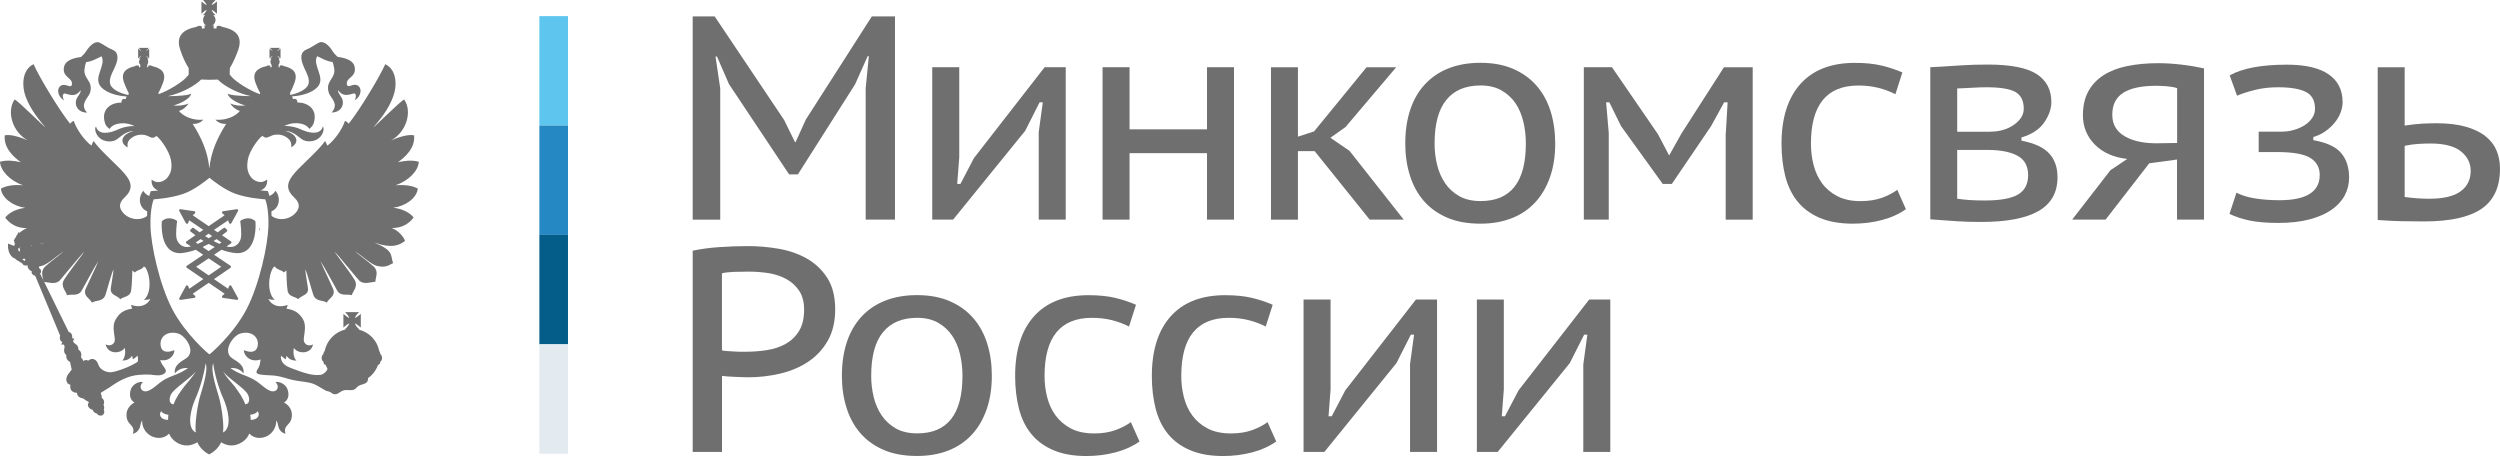 <?xml version="1.0" encoding="UTF-8"?> <svg xmlns="http://www.w3.org/2000/svg" width="307" height="56" viewBox="0 0 307 56" fill="none"> <path d="M69.749 1.98H66.235V15.414H69.749V1.98Z" fill="#5EC5EE"></path> <path d="M69.749 15.414H66.235V28.847H69.749V15.414Z" fill="#2588C3"></path> <path d="M69.749 28.847H66.235V42.28H69.749V28.847Z" fill="#045D89"></path> <path d="M69.749 42.287H66.235V55.72H69.749V42.287Z" fill="#E3EBF1"></path> <path d="M106.299 10.893L106.694 6.899H106.549L105.002 10.358L97.981 21.414H96.901L89.518 10.326L88.044 6.938H87.866L88.445 10.86V26.977H85.062V2.013H87.761L96.296 14.743L97.625 17.453H97.698L98.961 14.671L107.062 2.013H109.905V26.971H106.305V10.893H106.299Z" fill="#706F6F"></path> <path d="M127.549 16.274L128.056 12.567H127.661L125.897 16.059L117.039 26.971H114.479V8.254H117.796V19.309L117.546 22.586H117.941L119.599 19.414L128.279 8.254H130.872V26.971H127.555V16.274H127.549Z" fill="#706F6F"></path> <path d="M148.219 18.808H138.709V26.971H135.393V8.254H138.709V15.883H148.219V8.254H151.535V26.971H148.219V18.808Z" fill="#706F6F"></path> <path d="M161.44 18.56H159.386V26.977H156.076V8.261H159.386V16.782L161.367 16.137L167.81 8.261H171.449L165.289 15.531H165.322L163.374 16.919L165.717 18.521L172.377 26.971H168.198L161.44 18.56Z" fill="#706F6F"></path> <path d="M172.567 17.629C172.567 16.085 172.771 14.697 173.179 13.472C173.587 12.248 174.186 11.205 174.983 10.352C175.779 9.498 176.74 8.84 177.885 8.391C179.023 7.941 180.326 7.713 181.794 7.713C183.327 7.713 184.676 7.961 185.828 8.463C186.979 8.964 187.94 9.655 188.71 10.547C189.48 11.44 190.046 12.482 190.421 13.687C190.79 14.886 190.98 16.202 190.98 17.629C190.98 19.153 190.77 20.515 190.349 21.726C189.927 22.938 189.329 23.974 188.545 24.827C187.762 25.681 186.802 26.339 185.663 26.788C184.525 27.238 183.235 27.466 181.794 27.466C180.208 27.466 178.839 27.218 177.687 26.717C176.536 26.215 175.581 25.531 174.825 24.651C174.068 23.772 173.502 22.73 173.133 21.531C172.752 20.332 172.567 19.036 172.567 17.629ZM176.167 17.629C176.167 18.508 176.266 19.368 176.47 20.215C176.674 21.062 176.996 21.811 177.45 22.482C177.898 23.146 178.484 23.681 179.194 24.085C179.905 24.489 180.78 24.691 181.827 24.691C185.525 24.691 187.374 22.339 187.374 17.629C187.374 16.704 187.275 15.811 187.071 14.958C186.867 14.104 186.552 13.348 186.111 12.691C185.67 12.039 185.097 11.511 184.386 11.101C183.676 10.697 182.82 10.495 181.827 10.495C179.977 10.495 178.569 11.081 177.615 12.261C176.647 13.44 176.167 15.231 176.167 17.629Z" fill="#706F6F"></path> <path d="M211.928 16.384L212.151 12.567H211.724L210.118 15.492L205.301 22.586H204.182L199.069 15.492L197.628 12.567H197.233L197.555 16.345V26.971H194.495V8.254H197.95L203.603 16.489L204.972 19.095L206.466 16.424L211.697 8.261H215.231V26.977H211.914V16.384H211.928Z" fill="#706F6F"></path> <path d="M234.045 25.687C233.203 26.28 232.223 26.73 231.091 27.023C229.965 27.323 228.774 27.466 227.524 27.466C225.938 27.466 224.589 27.225 223.47 26.756C222.351 26.28 221.45 25.616 220.752 24.762C220.055 23.909 219.555 22.873 219.239 21.661C218.929 20.45 218.771 19.108 218.771 17.635C218.771 14.476 219.548 12.033 221.094 10.306C222.641 8.586 224.872 7.72 227.774 7.72C229.044 7.72 230.15 7.831 231.091 8.059C232.025 8.287 232.867 8.567 233.611 8.899L232.756 11.57C232.111 11.238 231.413 10.977 230.663 10.788C229.913 10.599 229.097 10.502 228.215 10.502C224.326 10.502 222.384 12.88 222.384 17.635C222.384 18.541 222.49 19.414 222.707 20.254C222.924 21.101 223.266 21.844 223.747 22.502C224.22 23.153 224.852 23.687 225.629 24.091C226.405 24.495 227.353 24.697 228.472 24.697C229.472 24.697 230.354 24.56 231.104 24.287C231.854 24.013 232.479 23.687 232.986 23.309L234.045 25.687Z" fill="#706F6F"></path> <path d="M237.033 8.254L238.402 8.183C239.172 8.137 240.008 8.085 240.922 8.02C241.837 7.961 242.89 7.928 244.094 7.928C246.878 7.928 248.879 8.313 250.089 9.088C251.3 9.863 251.906 11.01 251.906 12.528C251.906 13.362 251.61 14.195 251.024 15.042C250.438 15.889 249.504 16.502 248.234 16.88V17.27C249.82 17.577 250.952 18.104 251.636 18.84C252.32 19.577 252.663 20.554 252.663 21.765C252.663 23.642 251.879 25.029 250.32 25.922C248.76 26.814 246.404 27.257 243.265 27.257C242.206 27.257 241.212 27.225 240.278 27.166C239.343 27.108 238.428 27.042 237.54 26.971C237.441 26.971 237.362 26.964 237.29 26.951C237.217 26.938 237.132 26.932 237.04 26.932V8.254H237.033ZM244.45 16.169C244.976 16.169 245.483 16.098 245.963 15.961C246.444 15.818 246.878 15.622 247.26 15.362C247.641 15.101 247.951 14.801 248.174 14.463C248.405 14.124 248.517 13.752 248.517 13.355C248.517 12.371 248.174 11.681 247.49 11.296C246.806 10.912 245.634 10.717 243.976 10.717C243.423 10.717 242.864 10.736 242.304 10.769C241.738 10.808 241.087 10.834 240.343 10.86V16.176H244.45V16.169ZM240.343 24.404C240.863 24.476 241.377 24.528 241.877 24.567C242.377 24.599 242.995 24.619 243.732 24.619C245.615 24.619 246.97 24.378 247.806 23.889C248.642 23.401 249.056 22.599 249.056 21.485C249.056 21.036 248.971 20.619 248.806 20.235C248.642 19.857 248.365 19.531 247.984 19.27C247.602 19.01 247.082 18.801 246.431 18.645C245.772 18.489 244.97 18.41 244.022 18.41H240.343V24.404V24.404Z" fill="#706F6F"></path> <path d="M267.351 19.59L263.929 20.052L258.565 26.971H254.459L259.21 20.84V20.873L261.224 19.518C259.546 19.329 258.217 18.743 257.243 17.753C256.269 16.769 255.782 15.557 255.782 14.137C255.782 13.023 255.999 12.059 256.427 11.251C256.861 10.443 257.48 9.779 258.282 9.257C259.085 8.736 260.059 8.352 261.198 8.117C262.336 7.883 263.619 7.759 265.034 7.759C265.949 7.759 266.903 7.818 267.897 7.935C268.891 8.052 269.812 8.209 270.654 8.397V26.971H267.338V19.59H267.351ZM267.351 17.557V10.821C266.969 10.704 266.535 10.626 266.048 10.586C265.561 10.554 265.14 10.534 264.778 10.534C262.994 10.534 261.645 10.821 260.744 11.388C259.835 11.961 259.388 12.86 259.388 14.098C259.388 15.283 259.914 16.176 260.974 16.769C262.033 17.362 263.422 17.635 265.133 17.59L267.351 17.557Z" fill="#706F6F"></path> <path d="M277.367 18.665V16.169H280.157C280.69 16.169 281.197 16.098 281.697 15.954C282.191 15.811 282.631 15.616 283.02 15.368C283.408 15.12 283.711 14.821 283.941 14.476C284.171 14.13 284.283 13.759 284.283 13.355C284.283 12.358 283.908 11.668 283.164 11.29C282.421 10.912 281.282 10.717 279.769 10.717C278.709 10.717 277.742 10.827 276.86 11.055C275.978 11.283 275.261 11.511 274.708 11.752L273.807 9.257C275.366 8.378 277.709 7.941 280.828 7.941C283.085 7.941 284.79 8.332 285.942 9.121C287.093 9.902 287.672 11.049 287.672 12.541C287.672 12.945 287.593 13.362 287.435 13.791C287.277 14.222 287.047 14.632 286.731 15.023C286.422 15.414 286.04 15.772 285.599 16.091C285.152 16.41 284.645 16.658 284.073 16.821V17.212C285.705 17.498 286.843 18.026 287.495 18.795C288.146 19.57 288.469 20.573 288.469 21.805C288.469 22.586 288.291 23.322 287.929 24C287.567 24.677 287.027 25.264 286.31 25.765C285.586 26.267 284.685 26.658 283.592 26.945C282.5 27.231 281.236 27.375 279.795 27.375C278.38 27.375 277.209 27.277 276.281 27.088C275.36 26.899 274.524 26.625 273.78 26.267L274.636 23.661C275.281 23.994 276.057 24.235 276.959 24.371C277.867 24.515 278.854 24.586 279.927 24.586C283.217 24.586 284.862 23.55 284.862 21.485C284.862 20.56 284.467 19.857 283.684 19.381C282.901 18.905 281.532 18.671 279.585 18.671H277.367V18.665Z" fill="#706F6F"></path> <path d="M295.299 15.42C296.069 15.303 296.773 15.225 297.425 15.186C298.07 15.153 298.649 15.134 299.155 15.134C300.597 15.134 301.814 15.277 302.808 15.564C303.801 15.85 304.611 16.241 305.236 16.743C305.861 17.244 306.309 17.831 306.585 18.508C306.862 19.186 307 19.915 307 20.704C307 22.964 306.243 24.606 304.729 25.642C303.216 26.678 300.853 27.192 297.635 27.192C296.628 27.192 295.668 27.179 294.753 27.16C293.838 27.134 292.917 27.088 291.982 27.016V8.261H295.293V15.42H295.299ZM295.299 24.189C296.299 24.332 297.313 24.404 298.333 24.404C300.07 24.404 301.347 24.098 302.169 23.492C302.992 22.886 303.4 22.046 303.4 20.977C303.4 20.026 302.999 19.231 302.202 18.586C301.406 17.948 300.149 17.622 298.438 17.622C297.984 17.622 297.484 17.642 296.938 17.674C296.392 17.707 295.845 17.785 295.293 17.909V24.189H295.299Z" fill="#706F6F"></path> <path d="M85.05 30.788C86.057 30.573 87.156 30.423 88.347 30.345C89.538 30.261 90.703 30.221 91.861 30.221C93.085 30.221 94.329 30.326 95.586 30.541C96.849 30.756 97.994 31.146 99.027 31.72C100.061 32.293 100.903 33.081 101.568 34.091C102.226 35.101 102.561 36.404 102.561 37.993C102.561 39.492 102.259 40.769 101.66 41.824C101.061 42.879 100.258 43.746 99.264 44.41C98.271 45.075 97.126 45.563 95.842 45.87C94.559 46.176 93.23 46.332 91.861 46.332C91.716 46.332 91.492 46.326 91.196 46.313C90.894 46.3 90.584 46.286 90.262 46.28C89.939 46.267 89.623 46.247 89.327 46.228C89.025 46.202 88.807 46.182 88.663 46.156V55.498H85.063V30.788H85.05ZM91.966 33.355C91.315 33.355 90.689 33.368 90.078 33.388C89.466 33.414 88.992 33.472 88.656 33.563V43.016C88.775 43.062 88.972 43.094 89.248 43.107C89.525 43.12 89.814 43.133 90.11 43.16C90.413 43.186 90.696 43.192 90.972 43.192C91.249 43.192 91.46 43.192 91.604 43.192C92.466 43.192 93.322 43.127 94.164 42.997C95.007 42.866 95.77 42.619 96.454 42.241C97.139 41.863 97.692 41.342 98.113 40.658C98.534 39.98 98.744 39.101 98.744 38.02C98.744 37.081 98.54 36.313 98.132 35.7C97.724 35.094 97.198 34.612 96.546 34.261C95.901 33.909 95.171 33.668 94.368 33.537C93.552 33.42 92.756 33.355 91.966 33.355Z" fill="#706F6F"></path> <path d="M103.384 46.156C103.384 44.612 103.588 43.225 103.996 42C104.404 40.775 105.003 39.733 105.799 38.879C106.589 38.026 107.556 37.368 108.701 36.919C109.84 36.469 111.143 36.241 112.61 36.241C114.143 36.241 115.492 36.489 116.644 36.99C117.796 37.492 118.756 38.182 119.526 39.075C120.296 39.967 120.862 41.01 121.237 42.215C121.613 43.414 121.797 44.73 121.797 46.156C121.797 47.674 121.586 49.042 121.165 50.254C120.744 51.466 120.145 52.502 119.362 53.355C118.579 54.208 117.618 54.866 116.48 55.316C115.341 55.765 114.051 55.993 112.61 55.993C111.024 55.993 109.655 55.746 108.504 55.244C107.352 54.742 106.398 54.059 105.641 53.179C104.884 52.3 104.318 51.257 103.95 50.059C103.568 48.86 103.384 47.557 103.384 46.156ZM106.983 46.156C106.983 47.036 107.082 47.896 107.286 48.742C107.49 49.589 107.813 50.339 108.267 51.01C108.721 51.681 109.3 52.208 110.011 52.612C110.721 53.016 111.597 53.218 112.643 53.218C116.341 53.218 118.191 50.866 118.191 46.163C118.191 45.238 118.092 44.345 117.888 43.485C117.684 42.632 117.368 41.876 116.927 41.225C116.486 40.573 115.914 40.039 115.203 39.635C114.492 39.231 113.637 39.029 112.643 39.029C110.794 39.029 109.392 39.615 108.431 40.795C107.464 41.967 106.983 43.752 106.983 46.156Z" fill="#706F6F"></path> <path d="M139.933 54.215C139.091 54.808 138.11 55.257 136.978 55.55C135.847 55.85 134.662 56 133.412 56C131.826 56 130.477 55.759 129.358 55.283C128.239 54.808 127.338 54.143 126.64 53.29C125.942 52.436 125.442 51.401 125.126 50.189C124.817 48.977 124.659 47.635 124.659 46.163C124.659 43.003 125.436 40.56 126.982 38.834C128.529 37.114 130.76 36.248 133.662 36.248C134.932 36.248 136.037 36.358 136.978 36.586C137.913 36.814 138.755 37.094 139.499 37.427L138.643 40.098C137.998 39.766 137.301 39.505 136.551 39.316C135.8 39.127 134.984 39.029 134.103 39.029C130.213 39.029 128.272 41.407 128.272 46.163C128.272 47.068 128.377 47.941 128.594 48.782C128.812 49.629 129.154 50.378 129.634 51.029C130.115 51.681 130.74 52.215 131.51 52.619C132.286 53.023 133.234 53.225 134.353 53.225C135.353 53.225 136.235 53.088 136.985 52.814C137.735 52.541 138.36 52.215 138.867 51.837L139.933 54.215Z" fill="#706F6F"></path> <path d="M156.721 54.215C155.879 54.808 154.898 55.257 153.766 55.55C152.635 55.85 151.45 56 150.2 56C148.614 56 147.265 55.759 146.146 55.283C145.027 54.808 144.126 54.143 143.428 53.29C142.731 52.436 142.23 51.401 141.914 50.189C141.605 48.977 141.447 47.635 141.447 46.163C141.447 43.003 142.224 40.56 143.77 38.834C145.317 37.114 147.548 36.248 150.45 36.248C151.72 36.248 152.825 36.358 153.766 36.586C154.701 36.814 155.543 37.094 156.287 37.427L155.431 40.098C154.786 39.766 154.089 39.505 153.339 39.316C152.589 39.127 151.773 39.029 150.891 39.029C147.001 39.029 145.06 41.407 145.06 46.163C145.06 47.068 145.165 47.941 145.383 48.782C145.6 49.629 145.942 50.378 146.422 51.029C146.896 51.681 147.528 52.215 148.304 52.619C149.081 53.023 150.029 53.225 151.147 53.225C152.148 53.225 153.029 53.088 153.78 52.814C154.53 52.541 155.155 52.215 155.655 51.837L156.721 54.215Z" fill="#706F6F"></path> <path d="M173.14 44.801L173.647 41.094H173.252L171.488 44.586L162.63 55.498H160.077V36.782H163.394V47.831L163.144 51.114H163.539L165.197 47.941L173.877 36.782H176.47V55.498H173.153V44.801H173.14Z" fill="#706F6F"></path> <path d="M194.422 44.801L194.929 41.094H194.534L192.77 44.586L183.913 55.498H181.359V36.782H184.67V47.831L184.419 51.114H184.814L186.473 47.941L195.153 36.782H197.745V55.498H194.429V44.801H194.422Z" fill="#706F6F"></path> <path d="M31.338 27.146C31.325 27.134 31.009 26.808 30.463 26.808C30.173 26.808 29.877 26.899 29.581 27.068C29.528 27.094 29.495 27.153 29.509 27.212C29.509 27.225 29.726 28.684 29.561 29.309C29.436 29.779 29.035 30.332 28.304 30.332C28.146 30.332 27.988 30.306 27.817 30.261H27.811L28.364 29.889C28.403 29.863 28.429 29.817 28.429 29.765C28.429 29.713 28.403 29.674 28.364 29.642L27.265 28.892C27.613 28.632 27.831 28.45 27.857 28.423C27.89 28.397 27.91 28.358 27.91 28.319C27.91 28.28 27.896 28.241 27.863 28.208L27.666 28.013C27.64 27.987 27.6 27.967 27.561 27.967C27.528 27.967 27.495 27.98 27.469 28C27.456 28.006 27.166 28.228 26.725 28.528L26.284 28.228L28.008 27.055L28.14 27.394C28.16 27.446 28.212 27.485 28.271 27.485C28.271 27.485 28.271 27.485 28.278 27.485C28.331 27.485 28.383 27.453 28.41 27.407L29.232 25.909C29.259 25.857 29.252 25.798 29.226 25.752C29.199 25.713 29.153 25.687 29.101 25.687C29.094 25.687 29.087 25.687 29.081 25.687L27.383 25.941C27.324 25.948 27.278 25.987 27.258 26.046C27.245 26.098 27.258 26.156 27.304 26.195L27.581 26.436L25.619 27.772L23.665 26.436L23.941 26.195C23.981 26.156 24 26.098 23.981 26.046C23.968 25.987 23.922 25.948 23.862 25.941L22.165 25.687C22.158 25.687 22.151 25.687 22.145 25.687C22.092 25.687 22.046 25.707 22.02 25.752C21.987 25.798 21.987 25.857 22.013 25.909L22.829 27.407C22.855 27.453 22.908 27.485 22.961 27.485C22.967 27.485 22.967 27.485 22.967 27.485C23.027 27.485 23.073 27.446 23.099 27.394L23.237 27.055L24.961 28.228L24.52 28.528C24.079 28.228 23.79 28.006 23.783 28C23.757 27.98 23.724 27.967 23.691 27.967C23.652 27.967 23.612 27.98 23.586 28.013L23.389 28.208C23.362 28.235 23.343 28.274 23.343 28.319C23.343 28.358 23.362 28.397 23.395 28.423C23.428 28.45 23.645 28.632 23.994 28.892L22.895 29.642C22.855 29.668 22.829 29.713 22.829 29.765C22.829 29.817 22.855 29.857 22.895 29.889L23.448 30.261C23.448 30.261 23.448 30.261 23.441 30.261C23.27 30.306 23.112 30.332 22.954 30.332C22.224 30.332 21.816 29.779 21.691 29.309C21.526 28.684 21.743 27.225 21.743 27.212C21.75 27.153 21.724 27.094 21.671 27.068C21.368 26.899 21.072 26.808 20.789 26.808C20.236 26.808 19.921 27.127 19.907 27.146C19.881 27.166 19.868 27.205 19.868 27.231C19.861 27.322 19.69 29.427 20.677 30.495C21.039 30.886 21.52 31.088 22.092 31.088C22.191 31.088 22.303 31.088 22.408 31.068C22.967 31.003 23.514 30.853 24.047 30.671L24.961 31.283L22.941 32.638C22.902 32.671 22.875 32.71 22.875 32.762C22.875 32.808 22.895 32.853 22.941 32.886L24.968 34.273L23.237 35.459L23.106 35.127C23.086 35.075 23.033 35.042 22.974 35.036C22.974 35.036 22.974 35.036 22.967 35.036C22.915 35.036 22.862 35.068 22.836 35.114L22.02 36.612C21.993 36.658 22 36.723 22.026 36.762C22.053 36.801 22.099 36.827 22.151 36.827C22.158 36.827 22.165 36.827 22.171 36.827L23.869 36.58C23.928 36.573 23.974 36.528 23.987 36.475C24.007 36.417 23.987 36.358 23.948 36.319L23.665 36.072L25.626 34.73L27.587 36.072L27.304 36.319C27.258 36.358 27.245 36.417 27.258 36.475C27.271 36.528 27.324 36.567 27.383 36.58L29.081 36.827C29.087 36.827 29.094 36.827 29.101 36.827C29.147 36.827 29.193 36.808 29.226 36.762C29.259 36.717 29.259 36.658 29.232 36.612L28.41 35.114C28.383 35.068 28.337 35.036 28.278 35.036H28.271C28.206 35.036 28.16 35.075 28.14 35.127L28.008 35.459L26.277 34.273L28.304 32.886C28.344 32.86 28.37 32.814 28.37 32.762C28.37 32.71 28.344 32.671 28.304 32.638L26.284 31.283L27.199 30.671C27.725 30.86 28.271 31.003 28.831 31.068C28.943 31.081 29.048 31.088 29.147 31.088C29.726 31.088 30.2 30.886 30.562 30.495C31.549 29.427 31.378 27.322 31.371 27.231C31.378 27.205 31.364 27.173 31.338 27.146ZM25.619 28.697L26.054 28.99C25.916 29.075 25.771 29.166 25.619 29.257C25.468 29.166 25.323 29.081 25.185 28.99L25.619 28.697ZM24.04 29.772L24.639 29.361C24.757 29.433 24.876 29.511 25.007 29.596C24.77 29.72 24.534 29.837 24.297 29.948L24.04 29.772ZM27.166 32.762L25.619 33.818L24.079 32.762L25.619 31.726L27.166 32.762ZM25.619 30.834L24.876 30.332C25.139 30.208 25.383 30.085 25.619 29.954C25.856 30.085 26.106 30.208 26.37 30.332L25.619 30.834ZM26.942 29.948C26.705 29.844 26.462 29.726 26.225 29.596C26.357 29.518 26.475 29.44 26.593 29.361L27.199 29.772L26.942 29.948Z" fill="#706F6F"></path> <path d="M31.864 28.384C31.924 28.267 31.95 28.046 31.95 28.046L31.864 28.02V28.384Z" fill="#706F6F"></path> <path d="M51.31 23.166C50.679 22.788 49.632 22.658 48.566 22.756C50.231 22.182 51.37 20.958 51.429 19.863C50.56 19.616 49.659 19.746 48.875 19.922C49.685 19.322 51.014 18.228 50.85 16.619C50.067 16.43 48.632 16.971 48.033 17.238C49.955 16.169 50.646 13.642 49.626 12.208C49.02 12.56 46.276 15.335 45.828 15.655C47.25 14.046 47.915 12.893 48.296 11.811C48.75 10.632 48.783 8.573 47.309 7.883C46.612 9.459 44.177 13.505 42.821 15.186C42.67 15.055 42.551 14.879 42.361 14.847C42.038 15.87 41.077 17.231 40.202 17.883C40.156 17.798 40.07 17.563 39.919 17.309C38.991 18.684 36.583 20.567 35.806 21.726C35.201 22.586 35.201 23.361 36.043 24.163C36.385 24.502 37.03 25.094 36.471 25.928C35.707 27.029 34.174 27.16 33.345 26.508C33.345 26.313 33.338 26.124 33.332 25.948C34.312 25.57 34.542 24.247 33.819 23.427C33.661 23.726 33.397 23.948 33.082 24.058C32.996 23.713 32.924 23.55 32.917 23.531L32.878 23.453H32.792C32.785 23.453 32.463 23.433 31.983 23.381C32.529 23.205 32.878 22.703 32.799 22.032C31.956 22.749 31.114 22.065 30.923 21.876C30.397 21.264 30.245 20.573 30.456 19.518C30.634 18.599 31.594 17.14 32.226 16.671C32.318 16.756 32.463 16.931 32.772 16.905C32.95 16.847 33.246 16.697 33.47 16.612C34.108 16.423 34.727 16.567 35.122 16.821C35.846 17.257 35.78 17.739 35.76 18.091C36.859 17.479 36.477 16.456 35.036 16.078C36.023 16.078 36.833 16.971 37.043 17.081C37.589 17.479 38.373 17.388 38.827 17.173C39.702 16.762 39.88 15.739 39.643 15.531C39.557 15.896 39.274 16.221 38.767 16.28C38.017 16.365 37.293 16.046 36.721 15.791C36.234 15.589 35.451 15.44 34.918 15.472C35.905 14.931 37.438 14.99 37.984 15.824C38.313 15.563 38.517 15.329 38.609 14.788C38.892 13.329 37.741 12.58 36.51 12.58C36.543 12.228 36.293 12.052 35.964 12.169C35.964 12.02 35.925 11.902 35.839 11.844C35.865 11.844 35.905 11.831 35.931 11.831C37.168 11.746 38.34 11.368 38.971 10.71C40.077 9.537 38.313 8.052 38.945 6.899C39.55 7.16 39.998 7.498 40.834 7.616C40.919 7.792 40.998 8.143 41.025 8.332C41.294 9.635 39.998 9.85 40.334 11.238C40.478 11.87 40.959 12.085 41.117 12.834C41.117 12.834 41.176 13.355 40.715 13.811C41.781 13.837 42.341 12.945 42.012 12.117C41.867 11.778 41.498 11.459 41.498 11.062C42.045 11.778 42.532 11.752 43.374 11.485C43.756 11.368 43.788 11.896 43.552 12.319C44.131 11.98 44.276 11.427 44.276 11.179C44.276 10.593 43.815 10.319 43.374 10.436C43.124 10.463 42.624 10.801 42.591 10.319C42.486 9.485 43.815 9.518 43.545 8.176C43.4 7.505 42.643 7.134 41.465 6.99C41.347 6.873 41.051 6.593 40.893 6.358C40.248 5.296 39.577 5.016 39.175 5.231C38.702 5.466 38.458 5.668 38.07 5.876C37.761 6.039 37.431 6.124 37.227 6.358C36.714 6.99 37.201 7.967 37.464 8.567C37.642 8.919 38.07 9.72 37.879 10.319C37.668 11.036 36.477 11.485 35.753 11.635C35.707 11.635 35.674 11.648 35.628 11.648V11.368C35.839 11.003 36.017 10.567 36.161 10.169C36.648 8.879 35.925 8.358 34.852 8.111C34.714 8.026 34.569 7.993 34.391 8.052H34.358L34.332 8.267L34.194 8.234L34.227 7.974H34.161C34.286 7.889 34.339 7.739 34.339 7.596C34.339 7.44 34.279 7.316 34.22 7.231H34.365L34.306 7.173C34.279 7.114 34.22 7.055 34.128 6.964C34.102 6.938 34.069 6.879 34.069 6.847C34.095 6.873 34.128 6.906 34.187 6.932C34.246 6.99 34.332 7.049 34.365 7.107L34.45 7.166V5.967L34.365 6.039C34.339 6.065 34.246 6.124 34.187 6.189C34.128 6.248 34.102 6.248 34.069 6.274C34.069 6.248 34.095 6.215 34.128 6.156C34.22 6.098 34.279 6.013 34.306 5.967L34.365 5.876H33.154L33.213 5.967C33.272 6.006 33.345 6.098 33.404 6.156C33.43 6.215 33.463 6.248 33.49 6.274C33.457 6.248 33.404 6.248 33.371 6.189C33.266 6.13 33.213 6.072 33.154 6.039L33.095 5.967V7.166L33.154 7.107C33.213 7.049 33.272 6.99 33.371 6.932C33.404 6.906 33.457 6.873 33.49 6.847C33.457 6.873 33.43 6.932 33.404 6.964C33.345 7.055 33.266 7.107 33.213 7.173L33.154 7.231H33.345C33.239 7.316 33.213 7.44 33.213 7.596C33.213 7.739 33.272 7.889 33.371 7.974H33.345L33.371 8.234L33.213 8.28L33.18 8.065H33.154C32.976 8.006 32.831 8.039 32.713 8.124C31.621 8.371 30.897 8.899 31.384 10.182C31.535 10.58 31.713 11.016 31.93 11.381V11.57C30.837 11.218 28.87 10.033 28.343 9.316C28.284 9.244 28.238 9.186 28.212 9.14H28.205L28.225 8.365C28.607 7.733 28.949 6.958 29.212 6.248C29.903 4.391 28.883 3.616 27.264 3.296C27.1 3.179 26.896 3.121 26.626 3.212L26.567 3.505L26.224 3.479L26.251 3.101C26.192 3.127 26.132 3.127 26.073 3.127C26.303 3.01 26.468 2.73 26.468 2.443C26.468 2.235 26.363 1.987 26.185 1.87H26.468C26.303 1.72 26.04 1.414 25.981 1.212C26.185 1.27 26.494 1.544 26.639 1.694V0.176C26.494 0.293 26.185 0.586 25.981 0.612C26.04 0.443 26.303 0.143 26.468 0H24.935C25.053 0.15 25.349 0.443 25.375 0.612C25.198 0.586 24.902 0.293 24.737 0.176V1.694C24.902 1.544 25.191 1.27 25.375 1.212C25.349 1.414 25.053 1.72 24.935 1.87H25.198C25.02 1.987 24.935 2.235 24.935 2.443C24.935 2.73 25.079 3.016 25.316 3.127C25.257 3.127 25.198 3.127 25.106 3.101L25.139 3.479L24.796 3.505L24.764 3.212C24.5 3.127 24.296 3.186 24.119 3.296C22.513 3.622 21.493 4.391 22.184 6.248C22.421 6.958 22.763 7.739 23.171 8.365V9.166C23.145 9.192 23.112 9.251 23.052 9.309C22.539 10.026 20.558 11.212 19.466 11.563V11.374C19.683 11.01 19.867 10.573 20.012 10.176C20.499 8.886 19.775 8.365 18.683 8.117C18.558 8.033 18.42 8 18.242 8.059H18.216L18.183 8.274L18.058 8.234L18.084 7.974H18.058C18.143 7.889 18.202 7.739 18.202 7.596C18.202 7.44 18.176 7.316 18.084 7.231H18.262L18.202 7.173C18.143 7.114 18.084 7.055 18.025 6.964C17.998 6.938 17.952 6.879 17.919 6.847C17.952 6.873 18.025 6.906 18.051 6.932C18.137 6.99 18.196 7.049 18.262 7.107L18.321 7.166V5.967L18.262 6.039C18.202 6.065 18.143 6.124 18.051 6.189C18.025 6.248 17.952 6.248 17.919 6.274C17.952 6.248 17.992 6.215 18.025 6.156C18.084 6.098 18.143 6.013 18.202 5.967L18.262 5.876H17.051L17.11 5.967C17.136 6.006 17.215 6.098 17.274 6.156C17.334 6.215 17.36 6.248 17.36 6.274C17.334 6.248 17.301 6.248 17.248 6.189C17.176 6.13 17.084 6.072 17.057 6.039L16.965 5.967V7.166L17.057 7.107C17.084 7.049 17.176 6.99 17.248 6.932C17.307 6.906 17.334 6.873 17.36 6.847C17.36 6.873 17.334 6.932 17.274 6.964C17.215 7.055 17.136 7.107 17.11 7.173L17.051 7.231H17.209C17.136 7.316 17.07 7.44 17.07 7.596C17.07 7.739 17.13 7.889 17.268 7.974H17.209L17.242 8.234L17.077 8.28L17.051 8.065H17.018C16.84 8.006 16.695 8.039 16.577 8.124C15.485 8.371 14.761 8.899 15.248 10.182C15.399 10.58 15.577 11.016 15.794 11.381V11.661C15.748 11.661 15.708 11.648 15.675 11.648C14.951 11.498 13.741 11.049 13.537 10.332C13.346 9.733 13.774 8.932 13.951 8.58C14.234 7.98 14.708 7.003 14.208 6.371C13.984 6.137 13.662 6.052 13.346 5.889C12.964 5.687 12.727 5.479 12.24 5.244C11.852 5.029 11.194 5.303 10.523 6.371C10.378 6.606 10.069 6.879 9.944 7.003C8.779 7.147 8.029 7.511 7.864 8.189C7.594 9.531 8.924 9.505 8.838 10.332C8.805 10.814 8.292 10.476 8.055 10.45C7.594 10.332 7.14 10.606 7.14 11.192C7.14 11.44 7.305 11.993 7.864 12.332C7.627 11.909 7.653 11.381 8.055 11.498C8.897 11.765 9.364 11.791 9.917 11.075C9.917 11.466 9.562 11.791 9.404 12.13C9.075 12.964 9.621 13.85 10.7 13.824C10.213 13.368 10.312 12.847 10.312 12.847C10.463 12.098 10.937 11.883 11.095 11.251C11.424 9.863 10.121 9.648 10.404 8.345C10.431 8.156 10.49 7.805 10.582 7.629C11.424 7.511 11.885 7.179 12.471 6.912C13.076 8.065 11.332 9.55 12.444 10.723C13.083 11.381 14.261 11.759 15.485 11.844C15.511 11.844 15.55 11.857 15.583 11.863C15.498 11.922 15.452 12.033 15.452 12.182C15.129 12.065 14.879 12.241 14.925 12.593C13.655 12.593 12.536 13.342 12.813 14.801C12.898 15.342 13.109 15.576 13.451 15.837C13.984 15.003 15.518 14.945 16.518 15.485C15.972 15.453 15.188 15.602 14.708 15.805C14.142 16.052 13.425 16.378 12.675 16.293C12.155 16.235 11.892 15.915 11.786 15.544C11.549 15.752 11.727 16.769 12.609 17.186C13.05 17.401 13.833 17.492 14.379 17.094C14.59 16.977 15.399 16.091 16.393 16.091C14.958 16.469 14.557 17.492 15.682 18.104C15.636 17.752 15.583 17.27 16.301 16.834C16.702 16.586 17.334 16.436 17.959 16.625C18.176 16.71 18.472 16.86 18.65 16.919C18.959 16.945 19.104 16.769 19.196 16.684C19.834 17.153 20.762 18.612 20.966 19.531C21.183 20.586 21.026 21.27 20.492 21.889C20.315 22.078 19.459 22.762 18.624 22.046C18.545 22.716 18.893 23.212 19.44 23.394C18.953 23.446 18.624 23.466 18.617 23.466H18.532L18.499 23.544C18.492 23.557 18.42 23.726 18.328 24.065C18.025 23.948 17.762 23.733 17.604 23.433C16.88 24.254 17.103 25.57 18.077 25.948C18.071 26.13 18.064 26.319 18.064 26.521C17.229 27.16 15.715 27.023 14.965 25.928C14.386 25.094 15.05 24.495 15.379 24.163C16.222 23.361 16.222 22.586 15.61 21.726C14.826 20.573 12.425 18.684 11.497 17.309C11.345 17.557 11.26 17.791 11.227 17.883C10.358 17.231 9.384 15.87 9.062 14.847C8.884 14.873 8.752 15.055 8.601 15.186C7.259 13.505 4.811 9.459 4.12 7.883C2.659 8.573 2.685 10.632 3.132 11.811C3.527 12.893 4.192 14.046 5.594 15.655C5.153 15.329 2.409 12.56 1.803 12.208C0.79 13.642 1.481 16.169 3.396 17.238C2.81 16.971 1.362 16.43 0.579 16.619C0.434 18.228 1.744 19.322 2.553 19.922C1.77 19.746 0.875 19.616 0 19.863C0.059 20.958 1.211 22.189 2.83 22.756C1.797 22.651 0.75 22.788 0.112 23.166C0.23 24.306 1.533 25.29 3.093 25.524C2.047 25.642 1.119 26.098 0.632 26.723C1.204 27.466 2.047 28.039 3.33 28.013C3.034 28.117 2.692 28.319 2.402 28.593C2.369 28.567 2.31 28.534 2.257 28.534C2.191 28.56 2.172 28.651 2.191 28.71C2.191 28.71 2.191 28.71 2.191 28.756C2.066 28.84 2.001 28.945 1.987 29.049C1.869 29.218 1.744 29.414 1.678 29.59C1.711 29.602 1.737 29.635 1.764 29.648C1.75 29.746 1.77 29.863 1.849 29.967C1.79 30.026 1.764 30.111 1.731 30.202L0.981 29.909C0.941 30.586 1.092 31.14 1.435 31.485C1.704 31.791 2.014 31.746 1.922 31.85L2.738 32.345C2.882 32.651 3.179 32.651 3.383 32.567C3.383 32.567 3.383 32.593 3.383 32.625C3.383 32.944 3.606 33.205 3.896 33.309C3.837 33.576 3.955 33.746 4.324 33.87L7.39 41.231C7.272 41.583 7.39 41.889 7.66 42.006C7.594 42.091 7.542 42.182 7.542 42.358C7.66 42.273 7.838 42.241 7.923 42.488C7.982 42.664 7.66 43.231 8.147 43.615C8.081 43.954 8.265 44.3 8.614 44.449C8.614 44.625 8.779 45.192 8.805 45.394C8.588 45.7 8.081 46.169 8.147 46.684C8.206 47.049 8.351 47.166 8.647 47.257C8.529 47.915 8.897 48.208 9.457 48.241C9.457 48.723 9.911 48.892 10.207 48.925C10.49 49.133 10.608 49.218 10.931 49.381C10.634 49.726 10.845 50.182 11.385 50.332C11.444 50.534 11.595 50.71 11.898 50.782C12.076 51.075 12.398 51.075 12.589 50.99C12.707 50.931 12.918 50.593 12.734 50.3C12.852 50.156 12.793 49.876 12.707 49.7C12.885 49.381 12.734 48.983 12.49 48.866C12.523 48.69 12.431 48.41 12.372 48.241C12.8 47.974 13.333 47.642 13.524 47.524C14.57 46.782 15.754 46.117 17.097 46.032C17.439 46 18.071 45.974 18.426 46C18.972 46.058 19.723 46.221 20.163 45.883C20.302 45.798 20.387 45.648 20.361 45.505C20.302 45.166 19.933 44.873 19.815 44.573C19.782 44.482 19.729 44.345 19.67 44.221C20.052 44.286 20.407 44.234 20.624 44.13C20.861 44.045 21.434 43.622 21.407 42.99C20.947 43.205 19.841 43.498 19.723 42.391C19.604 41.413 20.473 40.58 21.835 40.944C22.763 41.179 24.119 43.133 22.881 43.987C22.276 44.397 21.348 44.788 21.466 45.856C21.861 45.374 22.394 45.14 23.085 45.199C22.072 45.941 21.289 46.032 20.223 46.599C19.295 47.14 18.604 48.032 17.873 48.058C17.314 48.084 17.005 47.426 17.551 46.918C17.005 46.801 16.281 47.225 16.077 47.791C15.814 48.567 16.018 49.12 16.505 49.433C15.847 49.785 15.353 50.469 15.59 51.446C15.814 52.247 16.623 52.247 16.314 53.27C16.768 53.153 17.064 52.847 17.196 52.41C17.255 52.104 17.314 51.785 17.465 51.635C17.4 52.247 17.755 53.153 18.604 53.563C19.176 53.843 20.078 53.954 20.769 53.244C21.052 54.045 22.006 54.736 23 54.703C23.454 54.703 23.901 54.508 24.237 54.312C24.474 54.905 25.079 55.511 25.678 55.798C26.297 55.511 26.902 54.905 27.152 54.312C27.481 54.514 27.935 54.703 28.376 54.703C29.331 54.729 30.337 54.045 30.607 53.244C31.298 53.954 32.2 53.843 32.772 53.563C33.615 53.153 33.97 52.247 33.911 51.635C34.069 51.785 34.128 52.104 34.194 52.41C34.312 52.847 34.602 53.153 35.062 53.27C34.753 52.247 35.582 52.247 35.786 51.446C36.023 50.469 35.536 49.778 34.885 49.433C35.358 49.127 35.582 48.573 35.299 47.791C35.095 47.225 34.371 46.801 33.825 46.918C34.371 47.426 34.075 48.084 33.503 48.058C32.779 48.032 32.088 47.133 31.153 46.599C30.094 46.026 29.311 45.941 28.291 45.199C28.982 45.14 29.528 45.374 29.91 45.856C30.028 44.788 29.1 44.397 28.495 43.987C27.271 43.133 28.613 41.179 29.561 40.944C30.903 40.58 31.792 41.413 31.654 42.391C31.509 43.505 30.43 43.212 29.942 42.99C29.942 43.615 30.515 44.039 30.752 44.13C31.028 44.26 31.542 44.332 31.996 44.137C31.983 44.247 31.963 44.365 31.963 44.397C31.871 45.348 31.357 45.433 31.535 45.824C31.785 46.117 33.437 46.058 33.884 46.15C34.667 46.254 35.332 46.541 36.082 46.69C36.925 46.866 37.82 46.866 38.577 47.172C39.063 47.381 39.61 47.772 40.084 48.006C40.807 48.124 40.689 48.417 41.15 48.417C41.564 48.417 41.722 48.065 42.255 47.922C42.624 47.837 43.038 47.98 43.407 47.863C43.677 47.804 43.795 47.531 44.045 47.381C44.341 47.205 44.756 47.205 45.032 46.951C45.177 46.821 45.21 46.573 45.184 46.397L45.19 46.436C45.756 46.045 46.184 45.472 46.421 44.814C46.566 44.788 46.684 44.658 46.684 44.508C46.684 44.482 46.684 44.449 46.684 44.449C46.829 44.332 46.921 44.156 46.921 43.98C46.921 43.759 46.835 43.583 46.684 43.44C46.684 43.44 46.684 43.407 46.684 43.381C46.684 43.264 46.625 43.179 46.566 43.101C46.329 41.831 45.355 40.808 44.098 40.488C44.098 40.456 44.098 40.456 44.098 40.43H44.072C44.072 40.371 44.045 40.339 43.999 40.339C43.821 40.163 43.611 39.889 43.584 39.713C43.788 39.772 44.131 40.091 44.308 40.221V38.541C44.131 38.671 43.795 38.99 43.584 39.049C43.611 38.84 43.933 38.475 44.098 38.332H42.374C42.532 38.475 42.861 38.84 42.887 39.049C42.683 38.99 42.341 38.671 42.17 38.541V40.221C42.347 40.091 42.683 39.772 42.887 39.713C42.861 39.922 42.532 40.286 42.374 40.43L42.433 40.456C41.15 40.749 40.116 41.804 39.88 43.101C39.794 43.172 39.735 43.264 39.735 43.381C39.735 43.407 39.735 43.44 39.735 43.44C39.583 43.583 39.498 43.759 39.498 43.98C39.498 44.15 39.583 44.332 39.735 44.449C39.735 44.449 39.735 44.475 39.735 44.508C39.735 44.697 39.853 44.788 39.998 44.814C40.057 44.977 40.13 45.14 40.209 45.283C40.209 45.27 40.209 45.27 40.228 45.251C40.123 45.733 39.531 46.026 39.399 46.026C38.346 46.176 37.181 45.733 36.122 45.342C35.655 45.166 35.016 44.964 34.707 44.508C34.516 44.176 34.431 43.967 34.529 43.674C34.648 43.817 34.839 43.98 35.108 44.124C35.135 43.98 35.135 43.817 35.194 43.7C35.464 44.097 35.892 44.3 36.405 44.273C36.096 44.013 35.951 43.322 36.096 42.723C36.523 43.44 38.149 43.583 38.445 42.3C37.84 42.58 37.451 42.273 37.339 41.948C37.162 41.433 37.754 40.189 37.221 39.231C36.793 38.514 36.306 38.078 35.174 37.902C35.26 37.765 35.293 37.648 35.319 37.446C34.273 37.824 33.371 37.531 32.943 36.703C33.154 36.788 33.457 36.821 33.753 36.821C32.825 36.072 32.884 33.954 33.549 32.86C33.634 32.801 33.667 32.742 33.753 32.717C33.957 33.127 34.562 33.127 34.871 33.459C34.99 33.342 35.049 33.309 35.168 33.212C35.168 33.212 35.194 34.951 35.312 35.668C35.431 36.469 36.214 36.384 36.615 36.736C37.089 36.221 37.945 36.247 37.813 35.361C37.695 34.475 37.517 33.668 37.491 33.068C37.754 33.609 38.274 35.642 38.478 36.221C38.813 37.081 39.656 36.821 40.13 37.16C40.439 36.56 41.222 36.384 40.913 35.479C40.827 35.244 39.544 32.573 39.353 32.059C39.807 32.717 41.051 35.068 41.433 35.726C41.86 36.41 42.643 36.078 43.203 36.247C43.308 35.752 44.065 35.179 43.512 34.319C42.821 33.179 41.196 31.192 41.11 30.912C41.433 31.218 43.953 34.319 44.15 34.489C44.736 34.997 45.592 34.606 46.098 34.606C46.098 34.039 46.552 33.394 45.894 32.736C45.289 32.163 43.9 31.186 43.604 30.853C44.532 31.485 45.624 32.489 46.276 32.651C47.428 32.944 47.842 32.489 48.27 32.313C47.915 31.277 48.389 30.795 45.954 29.785C48.059 30.528 48.994 30.163 49.744 29.576C49.448 28.834 48.698 28.208 48.086 28C49.376 28.026 50.231 27.459 50.79 26.71C50.317 26.085 49.376 25.629 48.296 25.511C49.895 25.283 51.159 24.306 51.31 23.166ZM2.461 30.821C2.435 30.821 2.435 30.847 2.402 30.879C2.224 30.853 2.224 30.645 2.257 30.469C2.343 30.469 2.402 30.443 2.461 30.384L2.488 30.417L2.402 30.469C2.435 30.586 2.435 30.703 2.461 30.821ZM3.04 32.045L2.751 31.876C2.869 31.739 2.981 31.739 3.1 31.817C3.093 31.902 3.093 31.987 3.04 32.045ZM3.909 30.221C3.869 30.221 3.83 30.221 3.791 30.221C3.784 30.215 3.777 30.202 3.771 30.195C3.823 30.182 3.883 30.182 3.929 30.169C3.922 30.182 3.916 30.202 3.909 30.221ZM20.644 51.563C19.92 51.563 19.407 51.114 19.775 50.482C19.966 50.769 20.348 50.899 20.677 50.931C20.644 51.231 20.644 51.316 20.644 51.563ZM31.654 50.482C32.022 51.114 31.509 51.563 30.785 51.563C30.785 51.316 30.785 51.231 30.726 50.931C31.061 50.905 31.456 50.782 31.654 50.482ZM20.611 11.811C22.263 11.459 23.948 10.541 24.704 9.765C25.329 9.805 26.139 9.811 26.751 9.772C27.494 10.554 29.153 11.453 30.811 11.805C29.85 11.805 28.172 11.72 27.962 11.485C28.021 12.085 29.304 12.762 30.146 12.945C29.449 13.029 28.804 12.945 28.258 12.697C28.554 13.12 28.896 13.44 29.456 13.629C28.87 14.345 27.659 14.808 26.461 14.697C26.757 15.049 27.304 15.27 27.777 15.205C26.698 16.905 25.902 18.651 25.711 20.671H25.704V20.677C25.527 18.651 24.731 16.905 23.658 15.205C24.145 15.264 24.678 15.049 24.954 14.697C23.743 14.814 22.579 14.345 21.973 13.629C22.539 13.44 22.875 13.12 23.171 12.697C22.638 12.945 21.973 13.029 21.282 12.945C22.125 12.756 23.421 12.085 23.48 11.485C23.256 11.726 21.578 11.811 20.611 11.811ZM5.475 29.785C5.324 29.85 5.14 29.928 5.001 29.987C5.001 29.974 5.001 29.961 5.001 29.948C5.146 29.889 5.324 29.837 5.475 29.785ZM16.097 37.44C16.13 37.642 16.156 37.759 16.241 37.896C15.103 38.072 14.623 38.508 14.208 39.225C13.629 40.189 14.234 41.433 14.07 41.941C13.951 42.26 13.576 42.573 12.971 42.293C13.267 43.583 14.886 43.433 15.313 42.716C15.458 43.316 15.313 44.006 15.017 44.267C15.524 44.293 15.952 44.091 16.215 43.694C16.274 43.811 16.274 43.974 16.301 44.117C16.584 43.974 16.761 43.811 16.88 43.668C16.926 43.811 16.978 44.15 16.913 44.423C16.695 44.567 16.452 44.703 16.07 44.899C15.465 45.192 14.359 45.615 13.727 45.7C13.208 45.785 12.306 45.492 12.076 44.775C11.865 44.091 11.293 43.87 10.838 44.293C10.72 44.208 10.398 44.143 10.259 44.358C10.259 44.358 10.115 44.032 9.937 43.876C10.055 43.524 9.963 43.101 9.641 42.958C9.615 42.267 9.187 42.267 9.035 42.032C8.95 41.889 8.95 41.707 9.154 41.681C9.068 41.55 8.884 41.524 8.858 41.524C8.917 41.231 8.825 40.866 8.43 40.749L4.929 33.609C5.153 33.374 5.034 33.036 4.784 32.918C4.784 32.918 4.784 32.892 4.784 32.86C4.804 32.801 4.811 32.762 4.817 32.717C4.909 32.703 5.028 32.677 5.126 32.651C5.817 32.489 6.897 31.485 7.831 30.853C7.502 31.192 6.146 32.169 5.541 32.736C4.975 33.29 5.212 33.843 5.304 34.345L5.436 34.625C5.949 34.658 6.719 34.964 7.292 34.495C7.469 34.319 9.996 31.218 10.332 30.918C10.2 31.199 8.608 33.185 7.884 34.326C7.351 35.185 8.134 35.752 8.226 36.254C8.799 36.078 9.582 36.417 9.996 35.733C10.398 35.075 11.622 32.723 12.076 32.065C11.898 32.58 10.602 35.251 10.509 35.485C10.2 36.391 10.983 36.567 11.293 37.166C11.766 36.827 12.615 37.094 12.944 36.228C13.148 35.648 13.668 33.615 13.938 33.075C13.905 33.674 13.727 34.482 13.609 35.368C13.491 36.26 14.333 36.228 14.774 36.742C15.202 36.391 15.985 36.475 16.103 35.674C16.222 34.958 16.248 33.218 16.248 33.218C16.366 33.322 16.426 33.348 16.557 33.466C16.847 33.127 17.459 33.127 17.663 32.723C17.755 32.749 17.781 32.808 17.873 32.866C18.538 33.961 18.591 36.078 17.663 36.827C17.933 36.827 18.268 36.795 18.472 36.71C18.058 37.524 17.143 37.817 16.097 37.44ZM22.638 47.446C22.092 48.189 21.664 48.729 21.309 49.654C20.67 49.596 20.795 48.821 20.999 48.43C21.427 47.654 23.164 46.645 24.04 45.635C23.651 46.28 23.112 46.866 22.638 47.446ZM24.527 48.821C24.171 50.189 23.921 52.208 24.04 53.114C22.816 52.482 23.506 50.045 23.98 48.997C24.638 47.537 25.099 45.752 25.25 44.612C25.626 45.479 24.783 47.896 24.527 48.821ZM27.389 53.114C27.508 52.208 27.271 50.189 26.902 48.821C26.646 47.896 25.803 45.479 26.178 44.612C26.323 45.752 26.784 47.531 27.448 48.997C27.916 50.045 28.613 52.482 27.389 53.114ZM30.43 48.423C30.64 48.821 30.759 49.589 30.12 49.648C29.765 48.723 29.337 48.189 28.811 47.44C28.317 46.866 27.777 46.273 27.389 45.629C28.258 46.645 30.002 47.648 30.43 48.423ZM30.278 37.967C28.679 41.042 25.751 43.544 25.718 43.511C25.685 43.55 22.756 41.042 21.157 37.967C19.558 34.899 18.532 30.072 18.479 27.765C18.42 25.459 18.88 24.476 18.88 24.476C18.88 24.476 20.881 24.365 22.48 23.817C23.836 23.355 25.31 22.176 25.724 21.831C26.139 22.176 27.613 23.348 28.975 23.817C30.568 24.371 32.568 24.476 32.568 24.476C32.568 24.476 33.022 25.466 32.963 27.765C32.897 30.072 31.871 34.899 30.278 37.967Z" fill="#706F6F"></path> </svg> 